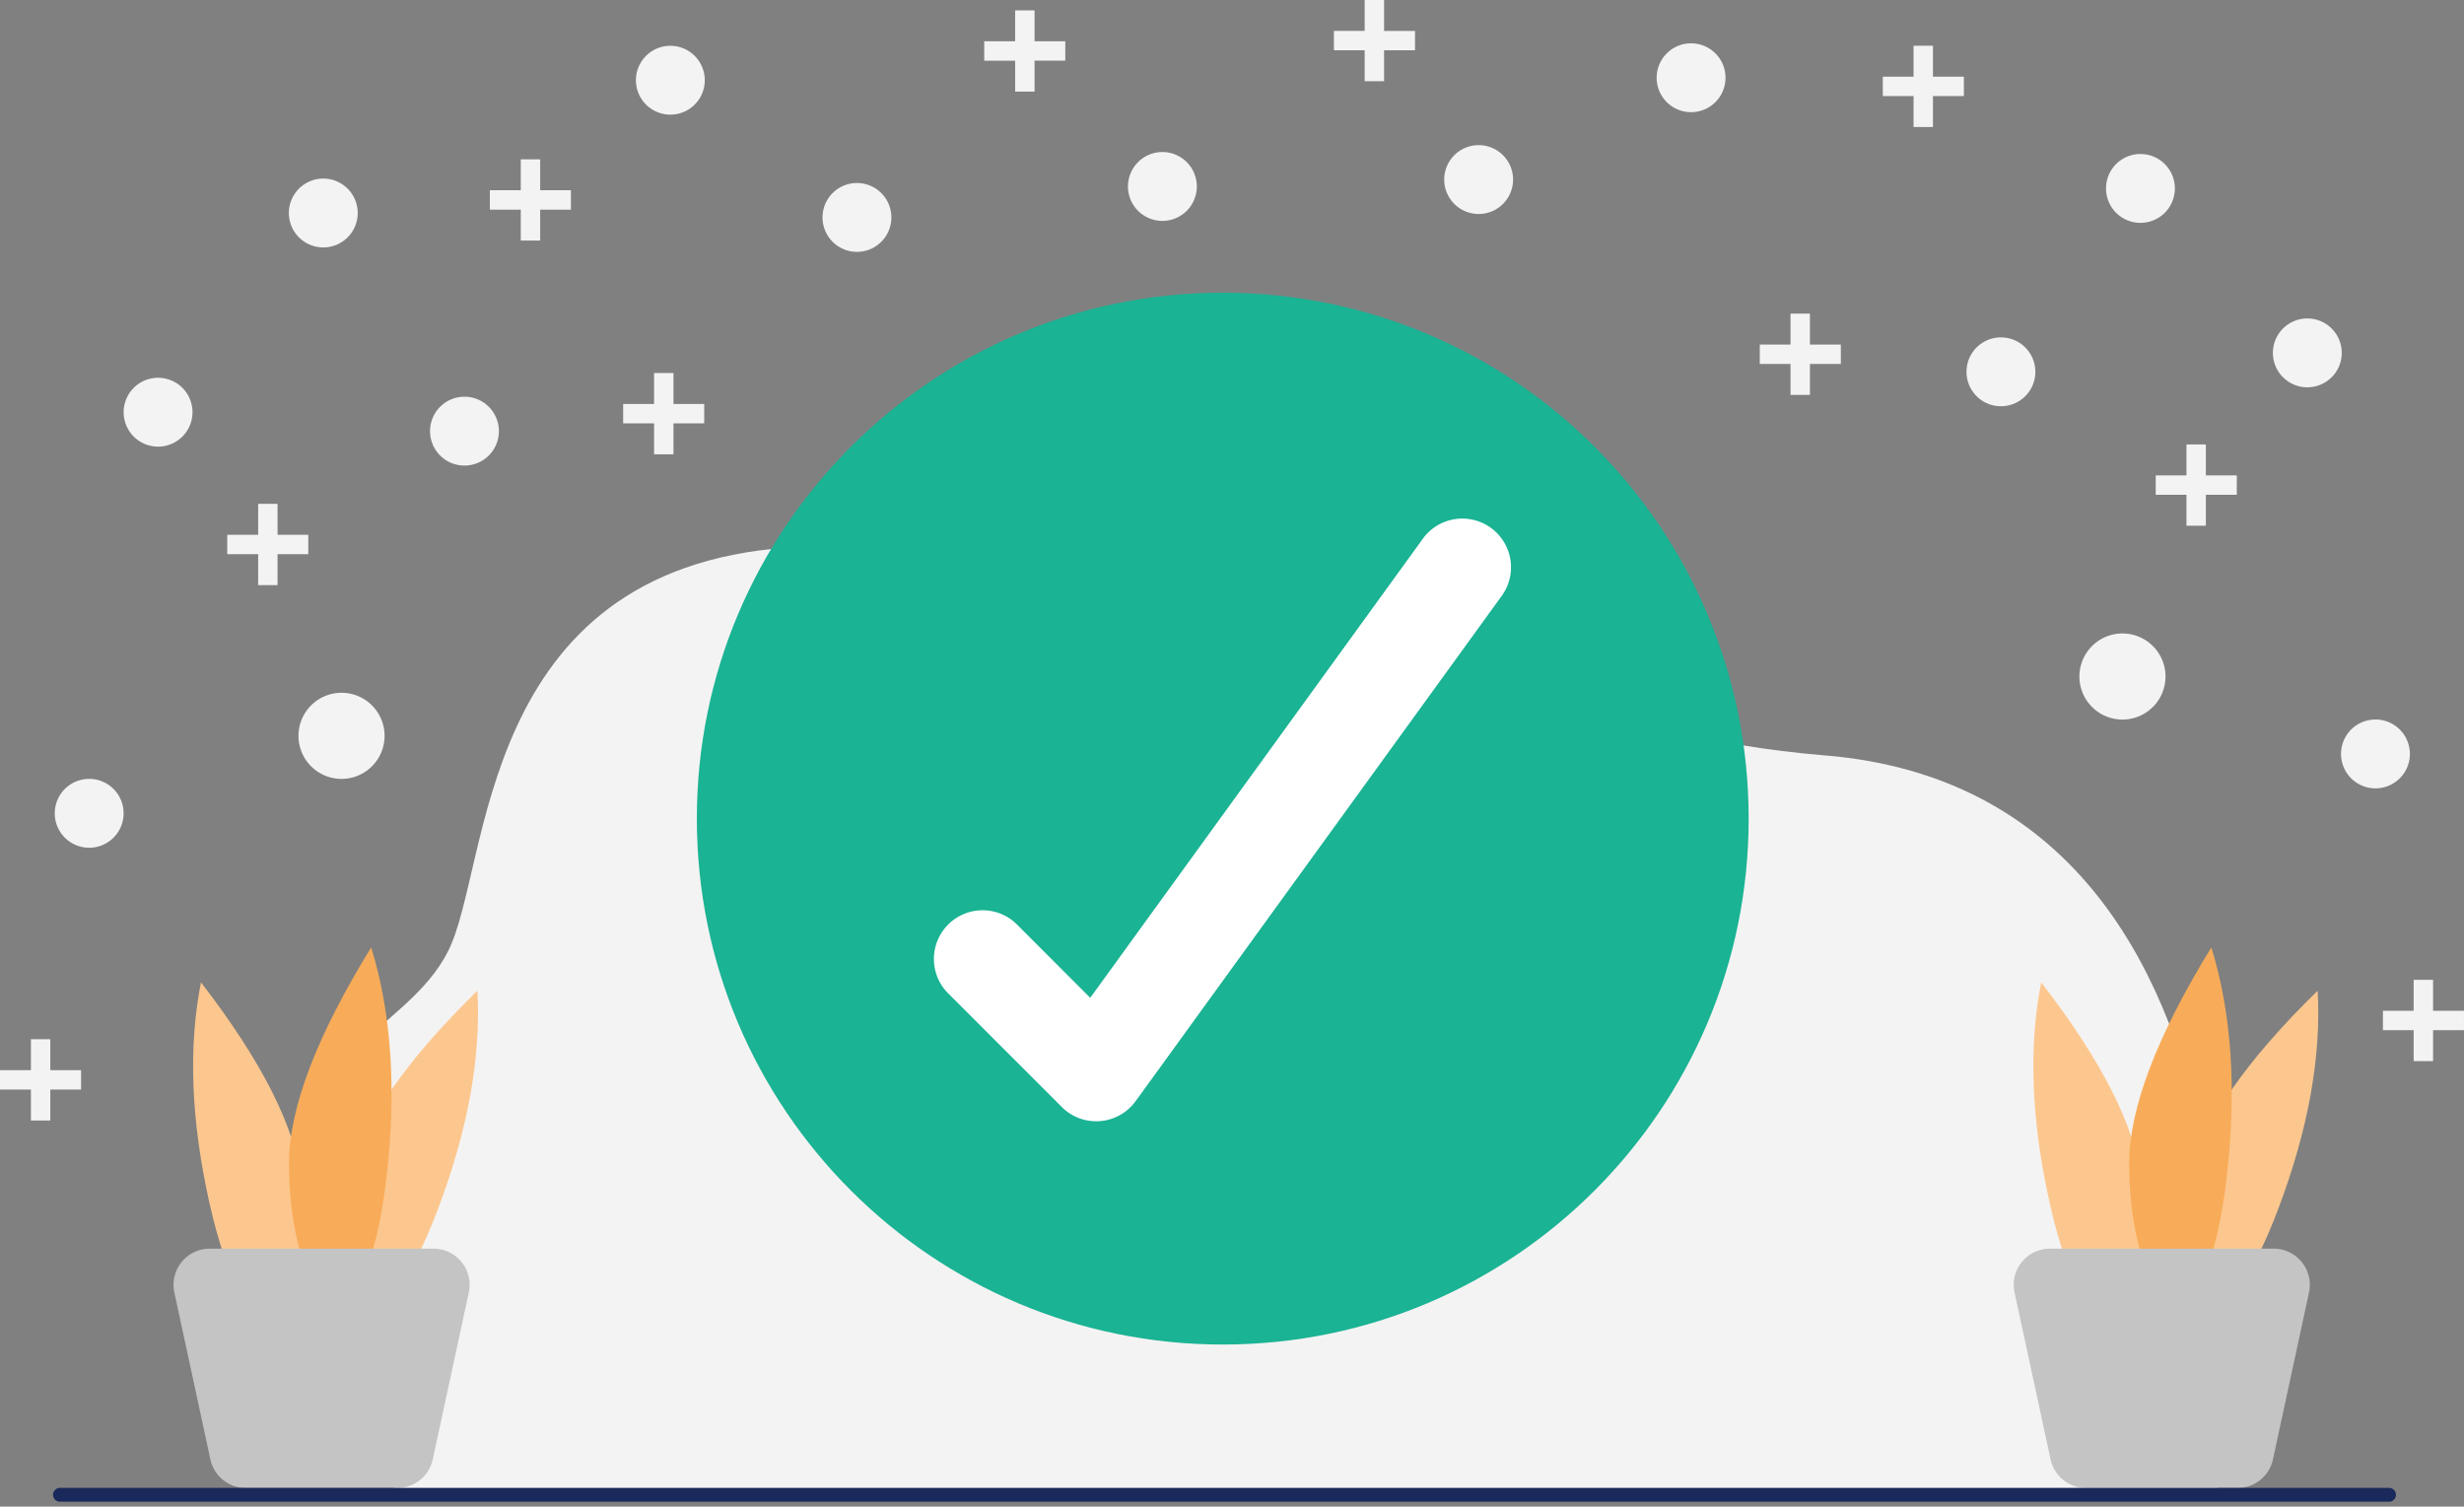 <svg xmlns="http://www.w3.org/2000/svg" width="350" height="214" fill="none"><rect width="100%" height="100%" fill="#808080" stroke="none"/><g clip-path="url(#a)"><path d="M48.513 110.636a6.115 6.115 0 1 0 0-12.23 6.115 6.115 0 0 0 0 12.23ZM317.725 70.284h-4.392v4.392h-2.756v-4.392h-4.366v-2.756h4.366v-4.393h2.756v4.393h4.392v2.755ZM278.959 13.647h-4.392v4.393h-2.756v-4.393h-4.366v-2.756h4.366V6.5h2.756v4.392h4.392v2.756ZM200.995 7.142h-4.393v4.392h-2.756V7.142h-4.366V4.386h4.366V0h2.756v4.392h4.393v2.756-.006ZM327.647 55.013a4.89 4.89 0 1 0 0-9.778 4.89 4.89 0 0 0 0 9.778ZM303.971 31.654a4.89 4.89 0 1 0 0-9.779 4.89 4.89 0 0 0 0 9.779ZM240.112 15.933a4.89 4.89 0 1 0 0-9.778 4.89 4.89 0 0 0 0 9.778ZM209.936 30.395a4.89 4.89 0 1 0 0-9.778 4.89 4.89 0 0 0 0 9.778ZM165.014 31.375a4.89 4.89 0 1 0 0-9.778 4.89 4.89 0 0 0 0 9.778ZM261.483 51.7h-4.392v4.393h-2.756v-4.392h-4.366v-2.756h4.366v-4.393h2.756v4.393h4.392V51.7ZM88.516 57.378h4.392v-4.392h2.756v4.392h4.366v2.756h-4.366v4.392h-2.756v-4.392h-4.392v-2.756ZM69.582 27.023h4.392v-4.392h2.756v4.392h4.366v2.756H76.73v4.392h-2.756V29.78h-4.392v-2.756ZM139.805 5.863h4.392V1.471h2.756v4.392h4.366v2.756h-4.366v4.392h-2.756V8.62h-4.392V5.863ZM301.486 102.209a6.115 6.115 0 1 0 0-12.23 6.115 6.115 0 0 0 0 12.23ZM349.998 146.331h-4.392v4.392h-2.756v-4.392h-4.366v-2.756h4.366v-4.393h2.756v4.393h4.392v2.756ZM32.277 75.961h4.393V71.57h2.756v4.392h4.365v2.756h-4.365v4.392H36.67v-4.392h-4.393v-2.756ZM337.424 111.981a4.89 4.89 0 1 0 0-9.78 4.89 4.89 0 0 0 0 9.78ZM0 152.008h4.392v-4.392h2.756v4.392h4.366v2.756H7.148v4.393H4.392v-4.393H0v-2.756ZM284.124 57.703a4.89 4.89 0 1 0 0-9.778 4.89 4.89 0 0 0 0 9.778ZM12.569 120.414a4.89 4.89 0 1 0 0-9.778 4.89 4.89 0 0 0 0 9.778ZM65.877 66.13a4.89 4.89 0 1 0 0-9.778 4.89 4.89 0 0 0 0 9.778ZM45.823 35.145a4.89 4.89 0 1 0 0-9.778 4.89 4.89 0 0 0 0 9.778ZM95.221 16.284a4.889 4.889 0 1 0 0-9.778 4.889 4.889 0 0 0 0 9.778ZM121.627 35.774a4.89 4.89 0 1 0 .001-9.778 4.89 4.89 0 0 0-.001 9.778ZM22.354 63.44a4.89 4.89 0 1 0 0-9.778 4.89 4.89 0 0 0 0 9.778Z" fill="#F4F3F3"></path><path fill-rule="evenodd" clip-rule="evenodd" d="M259.346 107.317c-68.793-5.817-42.89-43.592-74.418-45.725-31.528-2.133-28.911 12.984-73.112 16.19-44.208 3.207-42.075 45.249-48.157 57.313-6.081 12.064-23.564 14.296-25.843 41.008-2.28 26.712 19.49 35.92 19.49 35.92l257.583.159s13.25-99.055-55.543-104.872v.007Z" fill="#F4F3F3"></path><path fill-rule="evenodd" clip-rule="evenodd" d="M40.149 187.743c2.517-5.929 3.378-12.634 2.597-20.107-.789-7.472-5.519-16.84-14.198-28.096-1.821 9.215-1.417 19.663 1.206 31.349 2.624 11.687 6.088 17.304 10.401 16.847l-.006.007ZM49.62 186.835c-1.664-6.22-1.59-12.978.231-20.265 1.815-7.288 7.804-15.907 17.967-25.851.523 9.381-1.332 19.67-5.552 30.879-4.227 11.209-8.44 16.284-12.64 15.237h-.007Z" fill="#fcc78eff"></path><path fill-rule="evenodd" clip-rule="evenodd" d="M45.932 185.921c-3.26-5.889-4.889-12.753-4.889-20.603 0-7.851 3.895-18.1 11.68-30.746 2.895 9.374 3.623 20.278 2.173 32.707-1.451 12.428-4.44 18.642-8.964 18.642Z" fill="#F8AC59"></path><path fill-rule="evenodd" clip-rule="evenodd" d="M29.793 177.362h31.78a5.134 5.134 0 0 1 5.134 5.134c0 .364-.04.729-.113 1.087L61.473 207.3a5.139 5.139 0 0 1-5.022 4.054H34.907a5.139 5.139 0 0 1-5.022-4.054l-5.12-23.717a5.137 5.137 0 0 1 3.935-6.102 4.97 4.97 0 0 1 1.086-.113l.007-.006Z" fill="#c4c4c4ff"></path><path fill-rule="evenodd" clip-rule="evenodd" d="M301.547 187.743c2.518-5.929 3.379-12.634 2.597-20.107-.788-7.472-5.518-16.84-14.197-28.096-1.822 9.215-1.418 19.663 1.206 31.349 2.623 11.687 6.088 17.304 10.401 16.847l-.007.007ZM311.014 186.835c-1.663-6.22-1.59-12.978.232-20.265 1.815-7.288 7.804-15.907 17.966-25.851.524 9.381-1.331 19.67-5.551 30.879-4.227 11.209-8.441 16.284-12.641 15.237h-.006Z" fill="#fcc78eff"></path><path fill-rule="evenodd" clip-rule="evenodd" d="M307.323 185.921c-3.26-5.889-4.889-12.753-4.889-20.603 0-7.851 3.895-18.1 11.679-30.746 2.895 9.374 3.624 20.278 2.173 32.707-1.451 12.428-4.438 18.642-8.963 18.642Z" fill="#F8AC59"></path><path fill-rule="evenodd" clip-rule="evenodd" d="M291.183 177.362h31.78a5.135 5.135 0 0 1 5.134 5.134c0 .364-.04.729-.112 1.087l-5.121 23.717a5.14 5.14 0 0 1-5.022 4.054h-21.544a5.14 5.14 0 0 1-5.022-4.054l-5.121-23.717a5.138 5.138 0 0 1 3.935-6.102c.358-.08.722-.113 1.087-.113l.006-.006Z" fill="#c4c4c4ff"></path><path fill-rule="evenodd" clip-rule="evenodd" d="M8.512 211.347h330.841c.543 0 .98.438.98.981 0 .543-.437.98-.98.98H8.512a.978.978 0 0 1-.98-.98c0-.543.436-.981.98-.981Z" fill="#1A295B"></path><path d="M173.687 190.983c41.257 0 74.702-33.446 74.702-74.703 0-41.257-33.445-74.702-74.702-74.702S98.984 75.023 98.984 116.28s33.446 74.703 74.703 74.703Z" fill="#1AB394"></path><path d="M155.711 159.269a6.891 6.891 0 0 1-4.889-2.027l-16.139-16.138a6.912 6.912 0 0 1 0-9.779 6.91 6.91 0 0 1 9.779 0l10.401 10.408 47.328-65.321a6.918 6.918 0 0 1 11.203 8.115l-52.085 71.887a6.917 6.917 0 0 1-5.605 2.855h.007Z" fill="#fff"></path></g><defs><clipPath id="a"><path fill="#fff" d="M0 0h350v213.308H0z"></path></clipPath></defs></svg>